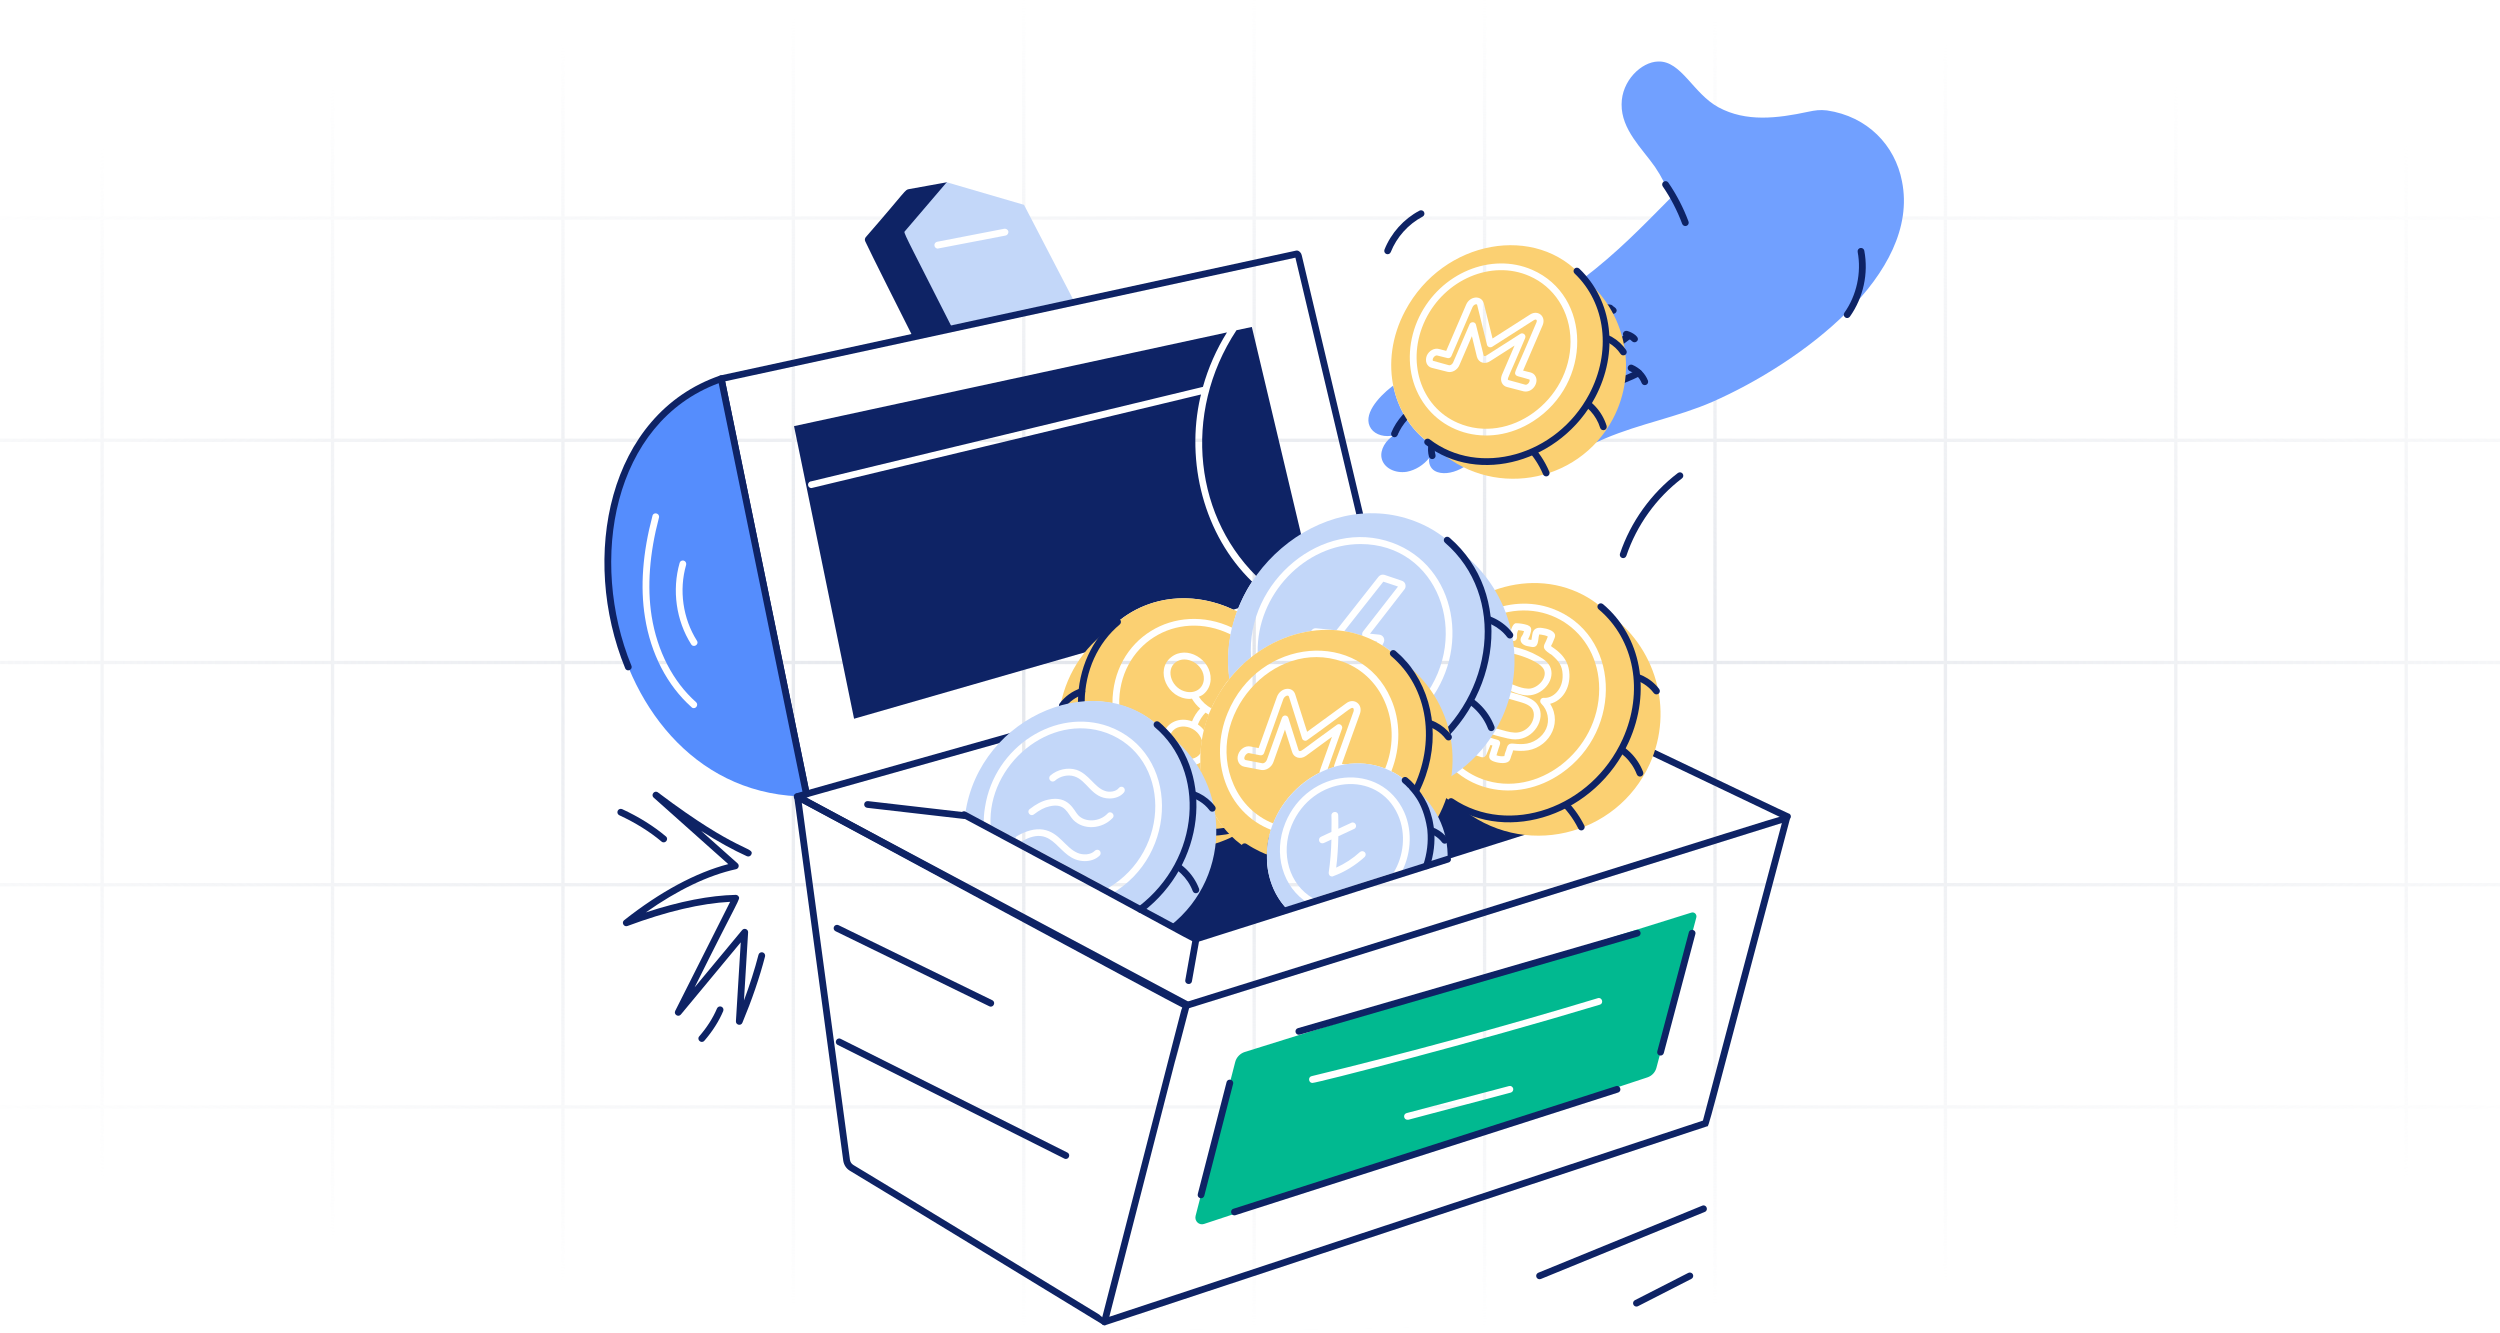 <svg width="600" height="320" viewBox="0 0 600 320" fill="none" xmlns="http://www.w3.org/2000/svg">
<g clip-path="url(#clip0_5693_38496)">
<path d="M-86.088 -1H-141.387V52.333M-86.088 -1V52.333M-86.088 -1H-30.79M-86.088 52.333H-141.387M-86.088 52.333V105.667M-86.088 52.333H-30.79M-141.387 52.333V105.667M-86.088 105.667H-141.387M-86.088 105.667V159M-86.088 105.667H-30.79M-141.387 105.667V159M-86.088 159H-141.387M-86.088 159V212.333M-86.088 159H-30.79M-141.387 159V212.333M-86.088 212.333H-141.387M-86.088 212.333V265.667M-86.088 212.333H-30.79M-141.387 212.333V265.667M-86.088 265.667H-141.387M-86.088 265.667V319M-86.088 265.667H-30.79M-141.387 265.667V319H-86.088M-86.088 319H-30.79M-30.79 -1V52.333M-30.79 -1H24.509M-30.79 52.333V105.667M-30.79 52.333H24.509M-30.79 105.667V159M-30.79 105.667H24.509M-30.79 159V212.333M-30.79 159H24.509M-30.79 212.333V265.667M-30.79 212.333H24.509M-30.79 265.667V319M-30.79 265.667H24.509M-30.79 319H24.509M24.509 -1V52.333M24.509 -1H79.807M24.509 52.333V105.667M24.509 52.333H79.807M24.509 105.667V159M24.509 105.667H79.807M24.509 159V212.333M24.509 159H79.807M24.509 212.333V265.667M24.509 212.333H79.807M24.509 265.667V319M24.509 265.667H79.807M24.509 319H79.807M79.807 -1V52.333M79.807 -1H135.105M79.807 52.333V105.667M79.807 52.333H135.105M79.807 105.667V159M79.807 105.667H135.105M79.807 159V212.333M79.807 159H135.105M79.807 212.333V265.667M79.807 212.333H135.105M79.807 265.667V319M79.807 265.667H135.105M79.807 319H135.105M135.105 -1V52.333M135.105 -1H190.404M135.105 52.333V105.667M135.105 52.333H190.404M135.105 105.667V159M135.105 105.667H190.404M135.105 159V212.333M135.105 159H190.404M135.105 212.333V265.667M135.105 212.333H190.404M135.105 265.667V319M135.105 265.667H190.404M135.105 319H190.404M190.404 -1V52.333M190.404 -1H245.702M190.404 52.333V105.667M190.404 52.333H245.702M190.404 105.667V159M190.404 105.667H245.702M190.404 159V212.333M190.404 159H245.702M190.404 212.333V265.667M190.404 212.333H245.702M190.404 265.667V319M190.404 265.667H245.702M190.404 319H245.702M245.702 -1V52.333M245.702 -1H301.001M245.702 52.333V105.667M245.702 52.333H301.001M245.702 105.667V159M245.702 105.667H301.001M245.702 159V212.333M245.702 159H301.001M245.702 212.333V265.667M245.702 212.333H301.001M245.702 265.667V319M245.702 265.667H301.001M245.702 319H301.001M301.001 -1V52.333M301.001 -1H356.299M301.001 52.333V105.667M301.001 52.333H356.299M301.001 105.667V159M301.001 105.667H356.299M301.001 159V212.333M301.001 159H356.299M301.001 212.333V265.667M301.001 212.333H356.299M301.001 265.667V319M301.001 265.667H356.299M301.001 319H356.299M356.299 -1V52.333M356.299 -1H411.597M356.299 52.333V105.667M356.299 52.333H411.597M356.299 105.667V159M356.299 105.667H411.597M356.299 159V212.333M356.299 159H411.597M356.299 212.333V265.667M356.299 212.333H411.597M356.299 265.667V319M356.299 265.667H411.597M356.299 319H411.597M411.597 -1V52.333M411.597 -1H466.896M411.597 52.333V105.667M411.597 52.333H466.896M411.597 105.667V159M411.597 105.667H466.896M411.597 159V212.333M411.597 159H466.896M411.597 212.333V265.667M411.597 212.333H466.896M411.597 265.667V319M411.597 265.667H466.896M411.597 319H466.896M466.896 -1V52.333M466.896 -1H522.194M466.896 52.333V105.667M466.896 52.333H522.194M466.896 105.667V159M466.896 105.667H522.194M466.896 159V212.333M466.896 159H522.194M466.896 212.333V265.667M466.896 212.333H522.194M466.896 265.667V319M466.896 265.667H522.194M466.896 319H522.194M522.194 -1V52.333M522.194 -1H577.493M522.194 52.333V105.667M522.194 52.333H577.493M522.194 105.667V159M522.194 105.667H577.493M522.194 159V212.333M522.194 159H577.493M522.194 212.333V265.667M522.194 212.333H577.493M522.194 265.667V319M522.194 265.667H577.493M522.194 319H577.493M577.493 -1V52.333M577.493 -1H632.791M577.493 52.333V105.667M577.493 52.333H632.791M577.493 105.667V159M577.493 105.667H632.791M577.493 159V212.333M577.493 159H632.791M577.493 212.333V265.667M577.493 212.333H632.791M577.493 265.667V319M577.493 265.667H632.791M577.493 319H632.791M632.791 -1V52.333M632.791 -1H688.089M632.791 52.333V105.667M632.791 52.333H688.089M632.791 105.667V159M632.791 105.667H688.089M632.791 159V212.333M632.791 159H688.089M632.791 212.333V265.667M632.791 212.333H688.089M632.791 265.667V319M632.791 265.667H688.089M632.791 319H688.089M688.089 -1V52.333M688.089 -1H743.388V52.333M688.089 52.333V105.667M688.089 52.333H743.388M688.089 105.667V159M688.089 105.667H743.388M688.089 159V212.333M688.089 159H743.388M688.089 212.333V265.667M688.089 212.333H743.388M688.089 265.667V319M688.089 265.667H743.388M688.089 319H743.388V265.667M743.388 52.333V105.667M743.388 105.667V159M743.388 159V212.333M743.388 212.333V265.667" stroke="url(#paint0_radial_5693_38496)" stroke-width="0.8"/>
<path d="M245.044 75.275C244.717 75.347 217.386 81.294 219.124 80.916C216.483 75.667 209.115 61.06 207.68 57.963C207.485 57.605 207.55 57.181 207.81 56.887C217.691 45.554 217.112 45.547 218.211 45.378C218.535 45.32 227.834 43.641 227.242 43.748L228.286 48.639L222.058 60.93L245.044 75.275Z" fill="#0E2365"/>
<path d="M241.359 56.529L225.221 59.626C224.925 59.773 224.363 59.505 224.275 58.974C224.177 58.55 224.471 58.126 224.895 58.028L241.033 54.898C241.49 54.833 241.913 55.127 242.011 55.55C242.076 56.007 241.783 56.431 241.359 56.529ZM245.761 49.16L227.242 43.748H227.209L217.07 55.616C216.869 56.017 219.343 60.507 228.611 78.862C228.942 78.79 259.785 72.093 257.889 72.504L245.761 49.16Z" fill="#C3D7F9"/>
<path d="M192.737 190.724L172.294 91.055C172.205 90.62 172.482 90.194 172.917 90.101L311.09 60.139C311.771 60 312.369 60.836 312.424 61.288L327.113 123.179C327.359 124.222 325.783 124.595 325.537 123.552L310.895 61.839L174.042 91.514L194.325 190.398C194.537 191.445 192.956 191.787 192.737 190.724Z" fill="#0E2365"/>
<path d="M300.505 139.602C298.818 142.106 298.038 143.997 297.18 145.96L296.006 146.319C283.051 140.286 269.096 144.626 262.783 155.871C183.746 178.606 210.779 170.83 204.977 172.499L190.566 102.271L294.473 79.775C291.93 83.85 289.974 88.285 288.703 92.849C268.163 97.802 339.469 80.607 194.74 115.508C194.283 115.508 193.925 115.9 193.925 116.323C193.925 116.78 194.283 117.138 194.74 117.138C336.785 83.014 269.349 99.215 288.246 94.675C288.181 94.87 288.116 95.099 288.083 95.294C284.543 110.818 288.881 128.352 300.505 139.602Z" fill="#0E2365"/>
<path d="M302.985 139.647C305.501 136.001 309.171 133.177 312.866 130.778L300.439 78.471L296.754 79.253C283.557 99.278 286.634 124.908 302.985 139.647Z" fill="#0E2365"/>
<path d="M288.928 163.011C288.782 165.207 286.954 166.42 284.821 166.043C281.245 165.421 279.627 160.898 282.082 159.001C284.63 156.983 289.091 159.442 288.928 163.011Z" fill="#FBD072"/>
<path d="M288.471 177.715C288.22 179.012 288.169 180.061 288.112 180.78C287.269 182.129 285.303 182.53 283.808 181.888H283.776C283.302 180.587 281.709 178.184 280.711 176.998C281.373 173.189 287.146 173.576 288.471 177.715Z" fill="#FBD072"/>
<path d="M284.625 183.747C285.263 183.929 286.908 183.817 288.113 182.997C288.179 185.899 288.7 188.703 289.646 191.344C288.505 191.344 287.364 191.181 286.255 190.92C286.147 190.595 286.042 187.394 284.625 183.747Z" fill="#FBD072"/>
<path d="M294.376 199.397C292.105 199.851 289.024 199.981 285.703 199.462C286.192 197.147 286.388 194.865 286.355 192.615C287.659 192.876 288.963 193.006 290.3 193.006C291.311 195.354 292.68 197.506 294.376 199.397Z" fill="#FBD072"/>
<path d="M290.133 171.521C289.644 172.76 289.253 173.999 288.959 175.27C288.568 174.716 288.047 174.26 287.492 173.868C287.916 172.792 288.536 171.847 289.318 171.032C289.579 171.195 289.84 171.358 290.133 171.521Z" fill="#FBD072"/>
<path d="M295.089 162.913C293.687 164.315 290.752 169.539 290.752 170.021C289.514 169.336 288.47 168.358 287.72 167.217C288.079 167.054 288.438 166.923 288.764 166.662C289.839 165.815 290.492 164.543 290.557 163.109C290.77 158.266 284.823 154.726 281.069 157.729C277.099 160.857 280.196 167.738 285.568 167.738C285.731 167.738 285.894 167.673 286.057 167.673C286.579 168.554 287.231 169.369 288.046 170.053C287.199 170.934 286.547 171.977 286.09 173.118C283.061 172.017 280.306 173.407 279.472 175.596C279.439 175.563 279.439 175.563 279.406 175.53C279.374 175.465 279.309 175.433 279.276 175.433C276.37 172.347 272.488 170.183 268.615 169.173C268.299 154.819 282.257 145.813 295.382 152.284C294.665 155.903 294.567 159.49 295.089 162.913Z" fill="#FBD072"/>
<path d="M296.918 146.742C296.436 148.008 295.925 149.798 295.744 150.655C281.991 144.183 266.988 153.218 266.988 168.782C264.543 168.26 262.032 168.163 259.555 168.391C259.689 149.618 278.105 137.982 296.005 146.318C296.299 146.449 296.625 146.579 296.918 146.742Z" fill="#FBD072"/>
<path d="M173.085 90.893C129.038 106.086 140.808 188.8 191.539 191.115C191.865 191.017 192.549 190.822 193.528 190.561L173.085 90.893ZM166.499 169.956C166.304 169.956 166.108 169.891 165.978 169.728C160.142 164.544 156.164 156.882 154.795 148.144C153.621 140.841 154.24 132.658 156.588 123.822C156.812 122.776 158.396 123.159 158.153 124.213C155.871 132.853 155.284 140.808 156.392 147.883C157.729 156.262 161.511 163.598 167.053 168.521C167.616 169.028 167.221 169.956 166.499 169.956ZM165.88 154.632C162.261 148.927 161.25 141.623 163.109 135.103C163.206 134.679 163.663 134.418 164.119 134.549C164.543 134.679 164.771 135.135 164.674 135.559C162.913 141.623 163.891 148.437 167.249 153.752C167.866 154.677 166.456 155.555 165.88 154.632Z" fill="#558DFD"/>
<path d="M192.737 190.724L172.482 91.969C146.999 101.428 141.217 134.553 151.538 159.77C151.943 160.762 150.444 161.377 150.038 160.383C139.179 133.85 145.778 99.43 172.824 90.126C173.284 89.968 173.782 90.246 173.883 90.729L194.326 190.398C194.537 191.445 192.957 191.787 192.737 190.724Z" fill="#0E2365"/>
<path d="M284.667 241.942L190.932 191.895C190.348 191.583 190.366 190.74 190.959 190.452C191.135 190.366 193.131 189.829 193.321 189.778C199.861 187.923 220.077 182.217 243.258 175.697C244.308 175.417 244.718 176.969 243.698 177.257C207.599 187.41 198.441 190.022 193.473 191.416L285.429 240.512C286.372 241.017 285.611 242.445 284.667 241.942Z" fill="#0E2365"/>
<path d="M428.758 196.888C428.911 196.84 429.055 196.795 429.207 196.746C430.056 196.476 429.968 195.375 429.226 195.208C428.571 194.955 416.158 189.046 396.023 179.398C395.623 179.202 395.137 179.372 394.943 179.779C394.75 180.183 394.921 180.667 395.324 180.86C430.699 197.807 428.155 196.466 428.758 196.888Z" fill="#0E2365"/>
<path d="M231.645 195.419C231.612 195.517 231.612 195.615 231.612 195.647L231.352 195.517C231.449 195.484 231.58 195.452 231.645 195.419Z" fill="#0E2365"/>
<path d="M309.077 218.372L286.939 225.382C286.611 225.206 272.846 217.815 273.702 218.274C277.224 215.568 280.321 212.08 282.571 207.939V207.906C283.612 205.918 284.013 204.987 284.494 203.603C292.924 201.417 294.016 201.745 295.873 200.505H304.676C303.1 206.388 304.353 213.6 309.077 218.372Z" fill="#0E2365"/>
<path d="M367.632 191.213V199.82C367.056 200.003 341.274 208.153 342.365 207.808C343.31 204.939 343.636 202.037 343.375 199.266L343.343 199.233C343.343 198.839 343.192 197.918 343.049 197.114C342.554 195.231 342.495 195.182 342.495 195.125C342.137 194.053 341.114 191.77 340.637 191.213H367.632Z" fill="#0E2365"/>
<path d="M285.048 240.664C280.356 238.349 192.682 190.946 191.798 190.468C191.221 190.154 190.519 190.629 190.609 191.288L202.384 278.594C202.555 279.62 203.118 280.468 203.974 280.983C211.606 285.537 261.113 315.74 264.545 317.838C264.789 318.064 265.1 318.106 265.369 318.021V316.618C264.774 316.327 264.268 315.942 263.826 315.5C254.659 309.906 212.052 283.918 204.806 279.594C204.366 279.329 204.074 278.879 203.985 278.354L192.427 192.65C204.156 198.991 279.884 239.923 284.333 242.116C284.733 242.316 285.219 242.151 285.417 241.748C285.615 241.347 285.45 240.862 285.048 240.664Z" fill="#0E2365"/>
<path d="M264.296 317.057C285.325 235.318 283.416 242.688 283.595 242.213C283.722 241.877 283.831 241.589 283.883 241.218C283.927 240.908 284.146 240.651 284.443 240.558C438.212 192.654 428.759 195.162 429.356 195.716C429.574 195.921 429.668 196.227 429.592 196.517C408.758 274.836 410.282 270.122 409.628 270.345L265.336 318.028C264.734 318.232 264.135 317.679 264.296 317.057ZM285.385 241.963C274.216 284.883 297.206 195.606 266.234 316.025L408.699 268.945C410.145 263.341 423.899 211.614 427.647 197.525C413.981 201.827 308.812 234.65 285.385 241.963Z" fill="#0E2365"/>
<path d="M405.94 219.024C386.639 225.055 354.002 235.227 298.74 252.475C297.631 252.833 296.751 253.746 296.457 254.855L286.937 291.827C286.644 293.066 287.785 294.142 288.959 293.751L395.376 258.572C396.452 258.213 397.235 257.365 397.528 256.322C399.289 249.606 402.223 238.553 407.113 220.197C407.309 219.48 406.657 218.795 405.94 219.024ZM362.577 262.223L337.994 268.744H337.799C336.866 268.744 336.659 267.427 337.57 267.146L362.153 260.658C362.61 260.528 363.034 260.789 363.164 261.245C363.262 261.669 363.001 262.125 362.577 262.223ZM383.932 241.129C353.83 250.238 316.06 259.908 314.976 259.908C314.047 259.908 313.864 258.49 314.781 258.278C337.766 252.703 360.849 246.411 383.476 239.564C384.505 239.247 384.982 240.829 383.932 241.129Z" fill="#01B990"/>
<path d="M288.045 287.562C287.613 287.451 287.352 287.008 287.463 286.575L294.375 259.721C294.647 258.673 296.209 259.093 295.945 260.126L289.032 286.98C288.928 287.381 288.522 287.673 288.045 287.562Z" fill="#0E2365"/>
<path d="M296.026 290.1L387.841 260.668C388.876 260.353 389.348 261.886 388.335 262.213L296.519 291.644C295.473 291.966 295.024 290.419 296.026 290.1Z" fill="#0E2365"/>
<path d="M398.322 253.314C397.89 253.201 397.632 252.757 397.746 252.324C399.144 247.03 401.462 238.29 405.321 223.763C405.599 222.718 407.159 223.147 406.887 224.177C403.029 238.705 400.711 247.445 399.312 252.739C399.195 253.178 398.742 253.429 398.322 253.314Z" fill="#0E2365"/>
<path d="M310.943 247.762C310.818 247.332 311.066 246.883 311.495 246.758C353.376 234.612 378.092 227.44 392.713 223.192C393.145 223.059 393.593 223.313 393.718 223.744C393.843 224.174 393.594 224.623 393.166 224.748C378.545 228.997 353.828 236.168 311.947 248.315C311.524 248.438 311.068 248.196 310.943 247.762Z" fill="#0E2365"/>
<path d="M395.929 183.356C388.028 200.776 365.457 206.435 350.121 193.495C363.957 201.131 382.819 193.929 390.158 177.748C395.212 166.565 393.125 154.567 385.822 147.133C397.298 155.023 401.863 170.249 395.929 183.356Z" fill="#FBD072"/>
<path d="M379.516 199.299C379.22 199.299 378.933 199.134 378.791 198.851C377.543 196.357 375.875 194.16 373.834 192.32C373.502 192.021 373.475 191.508 373.776 191.176C374.078 190.845 374.589 190.817 374.919 191.117C377.111 193.092 378.9 195.451 380.24 198.126C380.44 198.527 380.278 199.012 379.878 199.213C379.762 199.272 379.637 199.299 379.516 199.299Z" fill="#0E2365"/>
<path d="M392.839 185.858C391.609 182.614 388.937 180.085 385.692 179.093C384.669 178.778 385.139 177.227 386.167 177.542C389.886 178.681 392.948 181.575 394.354 185.284C394.513 185.703 394.302 186.171 393.885 186.329C393.449 186.489 392.994 186.266 392.839 185.858Z" fill="#0E2365"/>
<path d="M396.909 166.337C393.992 162.466 389.203 162.63 389.527 162.708C388.459 162.708 388.454 161.099 389.517 161.088C392.851 161.091 396.188 162.686 398.203 165.363C398.472 165.72 398.401 166.228 398.044 166.497C397.687 166.765 397.18 166.697 396.909 166.337Z" fill="#0E2365"/>
<path d="M352.179 171.619C351.788 171.489 351.397 171.424 350.875 171.424C353.99 166.961 356.274 161.361 356.939 155.48C356.972 155.513 356.972 155.513 357.004 155.513L357.82 155.806C355.715 161.15 354.705 166.087 352.179 171.619Z" fill="#FBD072"/>
<path d="M370.631 160.925C371.316 163.055 368.625 165.52 366.556 165.261C364.665 165.185 362.861 164.021 361.503 163.827C361.209 163.761 360.85 163.664 360.72 163.598C360.657 163.472 362.806 156.915 362.872 156.784C362.872 156.817 362.904 156.817 362.937 156.817C365.087 157.269 369.992 158.935 370.631 160.925Z" fill="#FBD072"/>
<path d="M364.63 168.424C361.887 167.615 360.776 167.306 359.707 167.087C359.707 167.152 359.674 167.185 359.674 167.217C358.151 171.688 357.674 173.794 357.457 174.227C357.751 174.39 358.468 174.716 360.098 175.107C360.647 175.261 362.312 175.784 363.522 175.825C366.273 175.939 368.306 173.496 368.086 171.293C367.949 169.515 366.476 168.951 364.63 168.424ZM364.63 168.424C361.887 167.615 360.776 167.306 359.707 167.087C359.707 167.152 359.674 167.185 359.674 167.217C358.151 171.688 357.674 173.794 357.457 174.227C357.751 174.39 358.468 174.716 360.098 175.107C360.647 175.261 362.312 175.784 363.522 175.825C366.273 175.939 368.306 173.496 368.086 171.293C367.949 169.515 366.476 168.951 364.63 168.424ZM372.455 157.208C372.357 157.11 372.194 157.012 371.999 156.915C370.049 155.615 370.372 155.18 371.086 153.752L371.477 152.774C371.053 152.513 370.433 152.415 369.912 152.317C369.488 152.252 369.39 152.285 369.358 152.317C369.358 152.317 369.358 152.317 369.358 152.35V152.513C369.087 153.409 369.386 155.623 367.532 155.252L366.652 155.089C365.244 154.854 364.445 153.757 365.25 152.644C365.51 152.317 365.641 151.926 365.771 151.47C365.282 151.339 364.826 151.274 364.369 151.242C363.747 152.485 364.402 153.035 363.782 153.654C363.183 154.082 363.182 153.718 358.077 152.35L357.49 153.948C357.49 153.948 357.523 153.948 357.555 153.98L359.153 154.567C359.575 154.708 359.786 155.178 359.642 155.61C357.332 161.424 356.02 167.343 353.317 173.086C353.118 173.484 352.567 173.694 352.143 173.412C351.784 173.184 351.524 173.086 351.1 173.053C350.937 173.64 350.774 174.227 350.676 174.781C351.466 175.177 353.841 176.175 354.197 176.085C354.762 176.015 355.235 176.53 355.11 177.096L354.523 179.607C354.816 179.737 355.142 179.867 355.436 179.965L356.153 178.237C356.186 178.172 356.284 177.976 356.284 177.911C356.067 177.263 356.686 176.719 357.327 176.933C359.588 177.686 359.613 177.461 359.935 177.944C360.227 178.527 359.849 178.795 359.153 181.269C359.74 181.498 360.392 181.563 361.044 181.465C361.076 181.074 361.239 180.585 361.435 180.128C361.596 179.804 361.611 179.169 362.022 178.759C362.647 178.133 363.434 178.684 365.608 178.563C367.956 178.465 370.205 176.933 371.086 174.879C371.966 172.89 371.477 170.413 369.912 168.88C369.404 168.372 369.669 167.478 370.499 167.478C372.622 167.696 375.191 165.497 375.031 161.903C374.948 159.752 374.109 158.655 372.455 157.208ZM363.717 177.455C363.393 177.409 363.025 177.601 360.098 176.803C353.946 175.306 355.953 174.085 356.186 172.923C356.37 172.309 357.066 169.752 358.109 166.761C358.272 166.272 358.598 165.228 359.837 165.457C361.525 165.802 362.774 166.187 365.087 166.859C366.717 167.348 368.379 167.935 369.194 169.434C371.012 172.463 368.194 177.455 363.717 177.455ZM366.717 166.891H366.489C364.944 166.844 363.485 166.183 362.902 165.978C361.036 165.261 361.662 165.57 361.174 165.424C360.685 165.326 360.131 165.196 359.707 164.837C358.762 164.153 359.12 163.109 359.283 162.588C359.83 160.846 360.681 158.129 361.272 156.426C361.5 155.676 361.957 154.958 363.261 155.219C365.282 155.643 367.434 156.426 369.292 157.501C370.531 158.186 371.738 159.034 372.194 160.436C373.143 163.541 370.031 166.891 366.717 166.891ZM364.63 168.424C361.887 167.615 360.776 167.306 359.707 167.087C359.707 167.152 359.674 167.185 359.674 167.217C358.151 171.688 357.674 173.794 357.457 174.227C357.751 174.39 358.468 174.716 360.098 175.107C360.647 175.261 362.312 175.784 363.522 175.825C366.918 175.966 368.96 172.317 367.793 170.217C367.238 169.271 365.999 168.815 364.63 168.424Z" fill="#FBD072"/>
<path d="M345.66 177.52C346.964 176.313 348.138 175.009 349.279 173.64C349.181 173.999 349.116 174.357 349.051 174.716C349.018 174.846 348.953 175.27 349.214 175.629C349.593 176.293 352.493 177.321 353.224 177.552C353.257 177.552 353.289 177.585 353.322 177.585C352.725 180.496 351.993 180.597 355.539 181.726C355.637 181.726 355.865 181.791 356.126 181.726C356.354 181.628 356.647 181.334 356.745 181.106L357.691 178.856C357.691 178.824 357.691 178.791 357.723 178.791C357.854 178.824 358.017 178.856 358.18 178.922L357.463 181.171C357.301 181.817 357.511 182.262 358.082 182.573C359.131 183.097 361.287 183.453 362.092 182.736C362.557 182.323 362.516 181.798 362.94 180.78C363.005 180.65 363.07 180.454 363.103 180.226C363.136 180.193 363.136 180.161 363.136 180.095C363.461 180.117 364.412 180.258 365.711 180.193C371.349 179.945 375.194 173.899 372.036 168.912C375.106 168.104 376.781 165.083 376.666 161.87C376.533 157.342 372.775 155.599 372.232 155.056C372.297 154.926 372.575 154.417 372.591 154.371C373.082 153.177 373.299 152.841 373.21 152.35C372.921 151.29 371.263 150.861 370.178 150.72C368.898 150.487 367.949 150.924 367.765 152.22L367.537 153.589L366.95 153.491C366.852 153.458 366.787 153.458 366.722 153.426C367.113 152.806 367.276 152.154 367.439 151.535C367.606 150.701 367.314 150.304 366.559 150.002C365.711 149.742 364.798 149.579 363.918 149.579C363.109 149.477 362.592 151.166 362.483 151.926C357.591 150.509 357.883 150.443 357.137 150.818C357.137 150.035 357.071 149.285 357.006 148.535C370.243 142.306 383.806 151.152 383.806 165.359C383.806 180.248 368.924 191.791 355.767 187.007C351.235 185.344 347.682 182.019 345.66 177.52Z" fill="#FBD072"/>
<path d="M390.163 177.748C380.501 199.05 352.831 203.034 341.551 185.508C342.17 183.65 342.594 181.791 342.79 179.933H342.822C343.344 179.541 343.866 179.118 344.387 178.661C349.844 189.97 363.79 193.165 374.708 185.606C389.778 175.173 388.821 152.062 372.524 146.058C367.34 144.167 361.732 144.623 356.777 146.873C356.521 145.167 355.914 142.898 355.864 142.797C362.645 139.57 370.34 138.918 377.317 141.591C391.398 146.975 396.672 163.343 390.163 177.748Z" fill="#FBD072"/>
<path d="M347.802 193.035C347.431 192.785 347.333 192.282 347.585 191.91C347.836 191.539 348.343 191.443 348.71 191.693C362.154 200.777 381.932 193.94 389.423 177.414C394.594 166.005 392.282 153.471 383.669 146.225C383.327 145.937 383.283 145.426 383.571 145.083C383.861 144.741 384.37 144.697 384.713 144.985C393.887 152.705 396.372 166.005 390.898 178.082C383.058 195.384 362.193 202.75 347.802 193.035Z" fill="#0E2365"/>
<path d="M259.631 170.591C259.082 162.389 262.068 155.244 266.594 150.817C259.909 155.304 255.454 162.555 254.289 170.591H259.631Z" fill="#FBD072"/>
<path d="M296.554 198.917C293.423 199.745 290.194 199.959 287 199.603V203.496C289.707 203.123 292.407 202.375 295.023 201.189C295.831 200.826 296.566 200.371 297.322 199.943C297.031 199.626 296.773 199.284 296.554 198.917Z" fill="#FBD072"/>
<path d="M254.475 169.99C254.115 169.724 254.037 169.218 254.301 168.857C255.546 167.162 257.355 165.856 259.394 165.177C259.818 165.033 260.277 165.267 260.42 165.689C260.56 166.115 260.331 166.574 259.907 166.715C258.182 167.287 256.656 168.39 255.608 169.816C255.339 170.181 254.83 170.251 254.475 169.99Z" fill="#0E2365"/>
<path d="M285.573 200.263C285.132 200.192 284.831 199.776 284.901 199.334C284.972 198.891 285.397 198.599 285.829 198.662C290.245 199.372 294.697 198.934 298.713 197.401C299.126 197.24 299.597 197.45 299.759 197.868C299.918 198.285 299.71 198.754 299.292 198.914C294.87 200.604 290.101 200.99 285.573 200.263Z" fill="#0E2365"/>
<path d="M258.707 168.383C258.777 160.543 262.055 153.343 267.703 148.631C268.043 148.345 268.556 148.389 268.844 148.734C269.13 149.077 269.084 149.588 268.741 149.874C263.458 154.282 260.392 161.033 260.327 168.398C260.316 169.476 258.699 169.461 258.707 168.383Z" fill="#0E2365"/>
<path d="M360.528 172.173C356.355 181.334 348.497 187.725 339.531 190.268C340.925 187.791 342.305 183.87 342.792 179.932C358.809 167.808 362.053 144.771 349.378 131.582C362.158 140.45 367.212 157.469 360.528 172.173Z" fill="#C3D7F9"/>
<path d="M341.324 189.581C339.914 186.763 338.028 184.276 335.717 182.189C335.385 181.89 335.358 181.377 335.658 181.045C335.957 180.714 336.472 180.687 336.802 180.986C339.264 183.208 341.273 185.856 342.773 188.856C342.973 189.256 342.811 189.742 342.411 189.943C342.012 190.143 341.525 189.98 341.324 189.581Z" fill="#0E2365"/>
<path d="M357.152 174.949C355.758 171.265 352.722 168.392 349.034 167.262C348.607 167.131 348.366 166.677 348.496 166.25C348.627 165.823 349.081 165.582 349.509 165.712C353.673 166.989 357.097 170.227 358.668 174.376C358.826 174.793 358.616 175.262 358.196 175.42C357.774 175.578 357.311 175.366 357.152 174.949Z" fill="#0E2365"/>
<path d="M361.731 152.927C359.783 150.341 356.574 148.807 353.339 148.794C352.149 148.578 352.305 147.174 353.446 147.174C357.139 147.174 360.799 148.996 363.025 151.952C363.294 152.31 363.223 152.817 362.865 153.086C362.508 153.354 362.001 153.286 361.731 152.927Z" fill="#0E2365"/>
<path d="M329.848 153.817L330.434 153.882L330.337 154.078C330.174 153.98 330.011 153.882 329.848 153.817Z" fill="#C3D7F9"/>
<path d="M327.174 151.502C326.913 151.796 326.848 152.22 326.978 152.611C325.576 152.089 324.109 151.73 322.609 151.502L331.999 139.602L335.52 140.776L327.174 151.502Z" fill="#C3D7F9"/>
<path d="M341.617 167.543C339.822 162.159 336.321 157.735 331.738 154.893C331.851 154.569 332.509 153.893 332.064 153.002C331.836 152.611 331.477 152.35 331.021 152.317L328.804 152.089L337.052 141.46C337.569 140.887 337.416 139.676 336.433 139.374L332.292 137.972C331.771 137.809 331.216 137.972 330.858 138.396L320.751 151.241C320.555 151.209 320.327 151.209 320.098 151.209L315.893 150.785C315.404 150.72 314.915 150.981 314.686 151.437C310.154 152.089 305.753 153.85 301.841 156.588C301.569 142.734 313.152 130.571 326.521 130.571C345.032 130.571 353.212 152.356 341.617 167.543Z" fill="#C3D7F9"/>
<path d="M342.792 179.932C343.281 176.281 343.052 172.727 342.172 169.401C353.216 156.35 349.68 135.887 334.119 130.245C317.428 124.175 299.029 139.539 300.244 157.762C298.353 159.262 296.593 161.022 295.027 162.978C291.621 138.354 317.049 116.466 339.564 125.093C361.643 133.505 363.143 164.76 342.792 179.932Z" fill="#C3D7F9"/>
<path d="M342.82 180.742C341.938 180.742 341.688 179.563 342.445 179.2C358.434 166.878 361.592 143.054 346.79 130.237C346.451 129.944 346.415 129.433 346.708 129.094C347 128.754 347.513 128.719 347.85 129.012C363.541 142.57 360.134 167.722 343.312 180.576C343.172 180.684 342.998 180.742 342.82 180.742Z" fill="#0E2365"/>
<path d="M343.342 198.973C343.081 197.742 343.406 198.368 342.559 195.321C342.527 195.289 342.494 195.224 342.494 195.126C341.926 193.422 340.873 191.288 339.723 189.909C344.977 179.4 344.121 166.729 336.137 158.447C349.368 167.607 352.588 185.849 343.342 198.973Z" fill="#FBD072"/>
<path d="M342.954 196.762C341.736 193.547 339.086 191.038 335.866 190.052C335.439 189.921 335.198 189.467 335.328 189.04C335.459 188.611 335.914 188.37 336.341 188.502C340.037 189.635 343.076 192.509 344.47 196.189C344.628 196.607 344.418 197.075 343.998 197.234C343.576 197.391 343.113 197.179 342.954 196.762Z" fill="#0E2365"/>
<path d="M347 177.391C344.118 173.563 339.355 173.714 339.679 173.792C338.611 173.792 338.606 172.183 339.67 172.172C343.226 172.172 346.39 173.89 348.294 176.417C348.563 176.774 348.492 177.282 348.134 177.551C347.777 177.819 347.271 177.751 347 177.391Z" fill="#0E2365"/>
<path d="M324.857 170.738C320.048 184.264 320.083 183.626 320.195 184.073C319.673 184.236 319.152 184.399 318.63 184.595L322.086 174.879C322.354 174.208 321.513 173.448 320.847 173.966C312.563 179.918 312.399 180.362 311.881 180.259C311.848 180.226 311.718 180.226 311.653 180.03L309.208 172.303C308.992 171.584 307.989 171.486 307.675 172.271L304.056 182.345C303.861 182.899 303.339 183.226 303.013 183.193L298.937 182.411C298.154 182.149 299.045 180.6 299.785 180.748L302.459 181.269C302.882 181.335 303.241 181.106 303.372 180.748L308.001 167.771C308.304 167.045 309.165 166.664 309.338 167.185L312.501 177.226C312.645 177.733 313.33 177.959 313.739 177.618C323.854 170.389 324.197 169.618 324.759 169.956C324.89 170.054 324.955 170.38 324.857 170.738Z" fill="#FBD072"/>
<path d="M332.419 184.465C332.386 184.432 332.353 184.399 332.321 184.399C329.256 183.226 325.996 182.965 322.8 183.454L322.051 183.323L326.387 171.293C327.182 168.979 324.904 167.39 323.094 168.782L313.704 175.629L310.868 166.696C310.262 164.609 307.309 164.953 306.466 167.25L302.065 179.541L300.076 179.15C298.902 178.922 297.631 179.737 297.174 181.041C296.662 182.45 297.438 183.801 298.609 184.008L302.684 184.79C303.858 184.986 305.162 184.171 305.618 182.899L308.39 175.107L310.118 180.519C310.517 181.852 312.106 182.366 313.443 181.4L319.671 176.835C316.613 185.47 316.704 184.885 316.704 185.443C311.349 188.101 307.295 192.936 305.586 197.636C301.315 195.941 297.989 192.68 296.098 188.377C288.877 172.155 305.48 152.857 322.246 158.805C332.492 162.518 336.515 174.535 332.419 184.465Z" fill="#FBD072"/>
<path d="M340.309 188.703C340.146 189.094 339.951 189.518 339.723 189.909C338.278 187.982 336.286 186.268 333.919 185.116C336.201 179.313 336.169 172.988 333.789 167.641C326.459 150.87 302.09 152.805 294.6 171.195C290.053 182.314 294.287 194.977 305.065 199.168C304.41 201.002 303.967 203.504 304.054 205.917C303.891 205.885 303.728 205.82 303.565 205.754C286.811 199.613 281.928 175.781 297.534 160.175C308.769 148.985 325.964 147.992 336.136 158.447C343.862 166.46 344.871 178.553 340.309 188.703Z" fill="#FBD072"/>
<path d="M339.373 190.609C338.973 190.41 338.799 189.948 338.998 189.547C344.556 178.432 342.987 165.158 333.854 157.436C333.513 157.148 333.468 156.635 333.758 156.295C334.047 155.955 334.56 155.915 334.899 156.199C335.849 157.002 336.683 157.823 337.375 158.64C337.511 158.701 338.453 159.896 338.531 159.996C344.626 168.122 345.787 179.633 340.471 190.223C340.273 190.62 339.775 190.813 339.373 190.609Z" fill="#0E2365"/>
<path d="M303.894 206.712C303.321 206.595 300.722 205.543 298.257 203.883C297.885 203.633 297.787 203.128 298.037 202.758C298.288 202.386 298.795 202.291 299.162 202.538C301.385 204.036 303.849 205.049 304.217 205.124C304.655 205.214 304.938 205.641 304.85 206.079C304.757 206.527 304.321 206.8 303.894 206.712Z" fill="#0E2365"/>
<path d="M280.909 222.154L273.703 218.274C277.224 215.568 280.322 212.079 282.571 207.939V207.906C288.992 195.646 286.743 183.102 279.409 175.531C295.468 186.59 296.159 210.15 280.909 222.154Z" fill="#C3D7F9"/>
<path d="M286.257 213.859C285.039 210.642 282.389 208.133 279.169 207.149C278.146 206.834 278.616 205.279 279.644 205.599C283.338 206.73 286.377 209.603 287.773 213.286C287.931 213.704 287.721 214.172 287.301 214.33C286.879 214.488 286.416 214.276 286.257 213.859Z" fill="#0E2365"/>
<path d="M290.302 194.488C287.436 190.679 282.655 190.81 282.979 190.887C281.941 190.887 281.83 189.267 283.082 189.267C286.365 189.267 289.618 190.887 291.596 193.514C291.865 193.871 291.794 194.379 291.436 194.648C291.079 194.916 290.572 194.848 290.302 194.488Z" fill="#0E2365"/>
<path d="M265.552 175.889C251.893 170.951 237 183.559 237.741 197.994L243.675 201.19C243.675 200.994 243.806 200.831 244.001 200.701C246.349 199.331 248.468 198.81 250.359 199.103C254.289 199.758 255.626 203.442 258.64 204.711C259.879 205.233 261.737 205.233 262.748 204.189C263.074 203.863 263.596 203.863 263.922 204.157C264.215 204.482 264.248 205.004 263.922 205.33C262.976 206.276 261.64 206.667 260.368 206.667C253.699 206.667 253.389 197.197 245.142 201.972L265.911 213.155C281.15 204.265 281.083 181.632 265.552 175.889ZM267.019 196.332C264.496 198.991 260.058 199.325 257.564 196.755C256.157 195.231 255.665 192.622 251.859 193.528C250.652 193.789 249.446 194.441 248.142 195.451C247.215 196.125 246.309 194.778 247.131 194.18C248.631 193.006 250.033 192.256 251.5 191.93C256.558 190.777 257.752 194.628 258.77 195.647C260.387 197.398 263.871 197.338 265.846 195.223C266.57 194.418 267.773 195.577 267.019 196.332ZM269.79 190.137C268.975 191.18 267.606 191.637 266.302 191.637C262.018 191.637 260.916 187.267 257.825 186.322C256.358 185.833 254.402 186.257 253.195 187.366C252.364 188.046 251.301 186.913 252.087 186.127C253.75 184.66 256.293 184.105 258.347 184.757C261.329 185.751 262.669 188.959 265.161 189.811C266.204 190.202 267.802 190.039 268.519 189.126C268.78 188.768 269.301 188.703 269.66 188.996C269.986 189.257 270.051 189.778 269.79 190.137ZM244.816 202.135C244.914 202.07 245.045 202.005 245.142 201.972L243.675 201.19C243.378 201.883 244.174 202.51 244.816 202.135Z" fill="#C3D7F9"/>
<path d="M282.569 207.906V207.939C280.32 212.079 277.222 215.568 273.701 218.274L266.724 214.525C282.995 205.244 283.065 180.619 266.105 174.357C253.47 169.791 238.672 179.105 236.403 193.724C236.142 195.224 236.044 196.691 236.142 198.093C235.818 197.918 231.286 195.472 231.61 195.647C231.61 195.615 231.61 195.517 231.643 195.419C235.005 171.326 264.436 159.671 279.277 175.433C279.309 175.433 279.374 175.466 279.407 175.531C286.657 183.015 289.049 195.534 282.569 207.906Z" fill="#C3D7F9"/>
<path d="M273.206 217.623C288.281 206.101 289.425 184.86 277.152 174.53C276.81 174.24 276.765 173.729 277.053 173.387C277.346 173.047 277.857 173.006 278.196 173.289C278.783 173.784 279.34 174.31 279.865 174.868L279.862 174.871C279.9 174.901 279.935 174.935 279.968 174.969C291.086 186.072 289.382 207.301 274.19 218.911C273.347 219.554 272.352 218.276 273.206 217.623Z" fill="#0E2365"/>
<path d="M342.366 207.808C343.311 204.939 343.637 202.037 343.376 199.266L343.344 199.234C343.344 198.839 343.193 197.918 343.05 197.114C342.555 195.231 342.496 195.182 342.496 195.126C342.138 194.054 341.115 191.77 340.638 191.213C340.638 191.181 340.605 191.181 340.605 191.148C340.143 190.397 338.83 188.724 338.453 188.442C338.518 188.475 338.584 188.54 338.649 188.605C344.42 192.648 347.68 199.332 347.419 206.211L342.366 207.808Z" fill="#C3D7F9"/>
<path d="M346.094 202.168C344.057 199.46 340.703 199.6 341.027 199.678C339.959 199.678 339.954 198.069 341.017 198.058C341.046 198.058 341.074 198.058 341.101 198.058C343.527 198.058 345.928 199.254 347.389 201.193C347.658 201.551 347.586 202.059 347.229 202.328C346.872 202.595 346.365 202.527 346.094 202.168Z" fill="#0E2365"/>
<path d="M343.376 199.266L343.343 199.234C343.343 198.839 343.193 197.918 343.05 197.114C342.554 195.231 342.495 195.182 342.495 195.125C342.138 194.054 341.115 191.77 340.637 191.213C340.637 191.181 340.604 191.181 340.604 191.148C338.827 188.26 336.033 185.857 332.323 184.399C318.721 179.23 303.538 191.687 304.056 205.917C304.121 210.71 305.882 215.144 309.077 218.372C309.402 218.269 314.358 216.704 314.032 216.807C307.838 213.057 305.458 204.874 308.49 197.473C313.893 184.321 331.48 182.611 337.018 194.93C339.174 199.8 338.552 205.57 336.105 209.797L342.365 207.808C343.31 204.939 343.636 202.037 343.376 199.266ZM335.518 195.582C330.659 184.62 314.948 186.115 309.99 198.093C307.218 204.874 309.436 212.34 315.141 215.601L334.442 209.471C336.87 205.549 337.543 200.127 335.518 195.582ZM327.498 205.689C325.313 207.678 322.738 209.275 319.966 210.286C319.901 210.351 319.803 210.351 319.705 210.351C319.128 210.351 318.838 209.883 318.89 209.406C319.282 206.798 319.477 204.124 319.542 201.483C318.02 202.16 317.736 202.396 317.358 202.396C316.494 202.396 316.251 201.192 317.032 200.831L319.542 199.657C319.542 198.353 319.608 197.049 319.542 195.745C319.468 194.709 321.09 194.486 321.173 195.647C321.238 196.723 321.173 197.832 321.205 198.908L324.303 197.473C325.292 197.016 325.957 198.492 324.987 198.94L321.205 200.701C321.14 203.211 321.01 205.754 320.684 208.232C322.77 207.287 324.727 206.015 326.389 204.483C326.748 204.189 327.237 204.222 327.563 204.548C327.856 204.874 327.824 205.396 327.498 205.689Z" fill="#C3D7F9"/>
<path d="M342.368 208.619C341.817 208.619 341.425 208.079 341.599 207.555C342.494 204.833 342.824 202.083 342.575 199.38C342.536 199.224 342.536 199.078 342.536 198.972C341.491 192.046 338.422 189.844 338.06 189.136C337.965 189.089 337.906 189.047 337.838 188.967C337.534 188.608 337.156 188.252 336.716 187.907C336.364 187.63 336.303 187.12 336.579 186.769C336.857 186.418 337.365 186.361 337.716 186.631C340.15 188.539 342.562 192.274 343.343 195.104C343.749 196.562 343.861 196.922 343.861 197.115C343.948 197.532 344.156 198.794 344.156 198.972C344.21 199.083 344.187 199.11 344.187 199.233C344.461 202.129 344.108 205.113 343.137 208.062C343.024 208.404 342.708 208.619 342.368 208.619Z" fill="#0E2365"/>
<path d="M230.963 196.221C230.57 196.004 230.428 195.512 230.643 195.12C230.862 194.727 231.358 194.587 231.744 194.8C307.479 235.519 281.358 221.475 287.009 224.513L347.182 205.45C348.217 205.135 348.682 206.675 347.669 206.994L287.17 226.16C286.438 226.395 288.344 226.854 230.963 196.221Z" fill="#0E2365"/>
<path d="M255.437 278.059L201.043 250.775C200.09 250.294 200.807 248.84 201.771 249.325L256.165 276.61C257.115 277.092 256.408 278.531 255.437 278.059Z" fill="#0E2365"/>
<path d="M237.434 241.508L200.528 223.494C200.127 223.297 199.96 222.813 200.157 222.41C200.354 222.01 200.84 221.847 201.24 222.038L238.146 240.052C239.103 240.52 238.406 241.974 237.434 241.508Z" fill="#0E2365"/>
<path d="M231.351 196.551C229.247 196.309 206.675 193.71 208.116 193.876C207.671 193.824 207.353 193.422 207.404 192.977C207.454 192.533 207.863 192.224 208.302 192.265L231.443 194.936C232.45 195.054 232.363 196.551 231.351 196.551Z" fill="#0E2365"/>
<path d="M284.473 235.213L286.235 225.314C286.425 224.253 288.018 224.547 287.83 225.599L286.067 235.498C285.878 236.566 284.284 236.266 284.473 235.213Z" fill="#0E2365"/>
<path d="M344.419 107.325C344.387 107.292 344.354 107.292 344.354 107.259C339.04 103.934 335.584 98.62 334.377 92.555C334.214 92.653 334.084 92.751 333.921 92.881C330.856 95.294 326.813 99.663 329.063 102.891C330.139 104.423 332.454 105.01 334.606 104.456C332.552 105.597 331.182 107.977 331.574 109.9C332.03 112.28 334.801 113.682 337.638 113.226C339.724 112.835 341.713 111.563 343.017 109.9C343.148 109.248 343.539 108.564 344.126 108.074C343.865 108.694 343.507 109.313 343.017 109.9C342.789 111.139 343.278 112.378 344.322 112.998C345.984 113.976 348.462 113.584 350.451 112.574C351.56 112.02 352.538 111.302 353.483 110.552C350.084 110.103 347.183 108.983 344.419 107.325ZM456.477 43.52C454.811 34.853 448.205 27.941 438.48 26.501C436.785 26.305 435.644 26.468 433.948 26.827C426.563 28.409 419.07 29.342 412.43 25.751C406.319 22.423 403.517 14.563 397.954 14.764C393.911 14.846 389.184 19.4 389.184 25.034C389.118 31.117 394.08 35.592 397.204 40.064C398.769 42.379 400.041 44.857 400.954 47.498C393.896 54.639 388.049 60.675 380.055 66.766C386.217 74.037 387.358 85.122 382.109 95.033C376.632 105.336 365.905 111.302 355.537 110.748C356.026 111.563 357.037 112.248 358.08 112.541C365.838 114.674 375.31 109.469 385.206 105.238C393.65 101.652 402.551 100.119 410.995 96.435C432.253 87.078 460.944 65.755 456.477 43.52Z" fill="#71A0FF"/>
<path d="M344.144 108.065C343.53 108.578 343.158 109.233 343.031 109.893C343.499 109.329 343.867 108.703 344.144 108.065Z" fill="#FCA8D7"/>
<path d="M334.625 104.451C335.122 104.322 335.597 104.129 336.064 103.888C335.554 104 335.079 104.193 334.625 104.451Z" fill="#FCA8D7"/>
<path d="M382.955 94.083C382.006 94.083 381.838 92.722 382.755 92.488C386.816 91.445 390.045 90.264 392.918 88.772C393.314 88.563 393.804 88.718 394.01 89.117C394.217 89.514 394.062 90.003 393.665 90.208C389.314 92.47 383.464 94.083 382.955 94.083Z" fill="#0E2365"/>
<path d="M384.941 83.535C387.169 82.288 388.895 81.162 390.376 79.988C391.214 79.317 392.223 80.59 391.382 81.257C389.833 82.486 388.037 83.658 385.732 84.949C384.791 85.473 384.012 84.054 384.941 83.535Z" fill="#0E2365"/>
<path d="M342.953 109.597C342.692 108.661 342.652 107.662 342.837 106.628C342.915 106.186 343.347 105.9 343.777 105.973C344.217 106.052 344.511 106.473 344.432 106.913C344.291 107.705 344.318 108.461 344.513 109.161C344.633 109.593 344.381 110.039 343.951 110.159C343.526 110.279 343.074 110.032 342.953 109.597Z" fill="#0E2365"/>
<path d="M384.016 76.143C383.717 75.809 383.745 75.296 384.077 74.999C384.687 74.453 385.264 73.909 385.84 73.333C386.156 73.017 386.669 73.017 386.985 73.333C387.302 73.65 387.302 74.162 386.985 74.478C386.387 75.077 385.791 75.64 385.16 76.205C384.825 76.505 384.314 76.474 384.016 76.143Z" fill="#0E2365"/>
<path d="M334.369 104.881C333.952 104.715 333.752 104.243 333.918 103.829C334.509 102.346 335.438 100.895 336.675 99.513C336.976 99.18 337.487 99.155 337.819 99.451C338.152 99.748 338.18 100.261 337.881 100.595C336.772 101.834 335.944 103.125 335.421 104.43C335.254 104.848 334.78 105.047 334.369 104.881Z" fill="#0E2365"/>
<path d="M393.991 91.92C393.496 90.656 392.483 89.639 391.142 89.052C390.732 88.873 390.545 88.395 390.724 87.985C390.904 87.577 391.382 87.392 391.79 87.568C393.529 88.327 394.847 89.662 395.501 91.329C395.664 91.745 395.458 92.215 395.042 92.379C394.635 92.539 394.159 92.344 393.991 91.92Z" fill="#0E2365"/>
<path d="M391.691 81.905C391.279 81.475 390.727 81.155 390.093 80.983C389.661 80.864 389.408 80.42 389.525 79.988C389.643 79.559 390.091 79.311 390.52 79.42C391.825 79.775 393.815 80.995 392.836 81.931C392.514 82.24 391.998 82.228 391.691 81.905Z" fill="#0E2365"/>
<path d="M386.659 75.131C386.266 74.81 385.728 74.599 385.145 74.539C384.701 74.495 384.376 74.096 384.422 73.651C384.468 73.204 384.88 72.881 385.31 72.928C386.643 73.063 388.638 73.989 387.799 75.017C387.516 75.365 387.004 75.414 386.659 75.131Z" fill="#0E2365"/>
<path d="M403.724 53.727C402.541 50.552 400.972 47.526 399.06 44.734C398.807 44.365 398.9 43.861 399.271 43.609C399.639 43.356 400.144 43.449 400.396 43.819C402.383 46.72 404.014 49.862 405.243 53.161C405.4 53.58 405.186 54.047 404.767 54.203C404.354 54.357 403.883 54.151 403.724 53.727Z" fill="#0E2365"/>
<path d="M442.846 76.183C442.48 75.923 442.395 75.418 442.653 75.053C445.588 70.909 446.777 65.454 445.839 60.461C445.757 60.021 446.045 59.597 446.485 59.515C446.91 59.434 447.347 59.719 447.431 60.16C448.466 65.658 447.206 71.427 443.975 75.99C443.719 76.351 443.217 76.443 442.846 76.183Z" fill="#0E2365"/>
<path d="M387.096 100.543C378.688 116.382 357.396 119.823 344.418 107.325C357.813 115.363 374.875 108.659 382.107 95.033C387.389 85.089 386.216 73.939 379.988 66.668C390.063 74.591 393.29 88.806 387.096 100.543Z" fill="#FBD072"/>
<path d="M370.343 113.847C369.34 111.485 367.935 109.37 366.165 107.558C365.851 107.238 365.858 106.724 366.177 106.413C366.5 106.098 367.013 106.109 367.323 106.425C369.236 108.382 370.753 110.665 371.834 113.214C372.009 113.626 371.816 114.102 371.405 114.276C371.002 114.449 370.519 114.265 370.343 113.847Z" fill="#0E2365"/>
<path d="M384.039 102.679C383.099 99.635 380.797 97.163 377.881 96.067C377.462 95.91 377.25 95.444 377.408 95.024C377.566 94.605 378.031 94.385 378.451 94.551C381.833 95.822 384.501 98.682 385.586 102.201C385.719 102.628 385.478 103.082 385.051 103.214C384.646 103.343 384.176 103.122 384.039 102.679Z" fill="#0E2365"/>
<path d="M388.932 84.935C387.498 82.758 384.992 81.323 382.394 81.188C381.302 81.134 381.423 79.443 382.476 79.571C385.581 79.73 388.573 81.443 390.286 84.043C390.531 84.416 390.428 84.919 390.055 85.166C389.684 85.409 389.182 85.311 388.932 84.935Z" fill="#0E2365"/>
<path d="M368.743 77.395C363.586 89.635 363.414 89.207 363.69 89.849C363.967 90.404 364.505 90.272 367.081 91.088C367.146 91.186 367.146 91.382 367.048 91.642C366.852 92.132 366.331 92.425 366.07 92.327L361.929 91.186C361.688 90.825 362.194 90.302 366.037 81.144C366.354 80.353 365.479 79.723 364.864 80.134L356.745 85.317C356.493 85.486 356.122 85.558 356.061 85.252L354.235 77.949C354.079 77.17 352.972 77.144 352.702 77.819L348.757 86.98C348.562 87.437 348.073 87.73 347.779 87.665L343.9 86.589C343.647 86.084 344.371 85.198 344.91 85.317L347.388 85.937C347.779 86.035 348.171 85.839 348.334 85.48L353.387 73.743C353.744 72.957 354.528 72.872 354.528 73.222L356.876 82.742C357.003 83.252 357.596 83.527 358.115 83.231L368.124 76.841C368.727 76.464 368.979 76.864 368.743 77.395Z" fill="#FBD072"/>
<path d="M380.054 66.766C380.054 66.733 380.021 66.7 379.989 66.668C368.829 53.528 346.357 57.47 337.246 74.591C330.655 86.957 334.166 100.884 344.353 107.259C344.353 107.292 344.386 107.292 344.419 107.324C357.662 115.272 374.773 108.829 382.108 95.033C387.357 85.121 386.216 74.036 380.054 66.766ZM367.958 101.097C357.116 108.053 343.795 103.977 339.561 92.686C337.637 87.469 338.028 81.405 340.604 76.058C345.723 65.527 357.851 60.473 367.697 64.744C382.054 70.986 382.158 91.988 367.958 101.097ZM367.045 66.244C357.961 62.252 346.752 67.074 342.071 76.775C337.396 86.508 340.83 97.586 349.863 101.488C362.302 106.902 376.924 96.049 376.924 81.991C376.924 74.596 372.844 68.749 367.045 66.244ZM370.24 78.047L365.545 88.936C366.891 89.385 367.962 89.204 368.545 90.371C369.355 91.902 367.77 94.344 365.676 93.924L361.666 92.881C360.603 92.615 359.874 91.444 360.459 89.979L363.491 82.937L357.623 86.686C356.427 87.484 354.885 87.129 354.46 85.643L353.254 80.687L350.254 87.632C349.766 88.806 348.494 89.523 347.386 89.23L343.636 88.284C342.465 87.991 341.909 86.716 342.43 85.35C342.951 84.176 344.223 83.459 345.332 83.752L347.092 84.209L351.885 73.091C352.764 71.04 355.551 70.757 356.123 72.83L358.21 81.242L367.241 75.471C369.136 74.278 371.106 75.954 370.24 78.047Z" fill="#FBD072"/>
<path d="M342.127 106.715C341.773 106.443 341.708 105.934 341.982 105.579C342.256 105.226 342.765 105.165 343.118 105.434C354.965 114.567 373.54 109.417 381.387 94.65C386.801 84.457 385.401 72.797 377.902 65.636C377.579 65.328 377.566 64.815 377.876 64.491C378.185 64.169 378.696 64.158 379.022 64.465C387.051 72.132 388.576 84.568 382.817 95.409C374.66 110.763 354.987 116.632 342.127 106.715Z" fill="#0E2365"/>
<path d="M176.62 245.095L177.778 226.163L163.403 243.487C162.794 244.225 161.624 243.463 162.056 242.606L175.233 216.437C168.263 216.792 159.981 218.739 150.589 222.238C149.741 222.562 149.076 221.416 149.804 220.842C158.444 214.023 167.045 209.397 174.783 207.389L156.883 191.431C156.112 190.744 157.092 189.56 157.911 190.181C177.257 204.809 181.157 203.23 180.321 205.082C180.136 205.492 179.652 205.676 179.25 205.489C175.951 204.002 172.285 201.975 168.284 199.424L177.021 207.212C177.513 207.653 177.297 208.467 176.653 208.607C169.993 210.058 162.582 213.615 155.005 218.974C163.136 216.312 170.368 214.899 176.555 214.768C176.834 214.756 177.106 214.904 177.258 215.146C177.723 215.883 177.516 215.172 166.711 236.963L178.115 223.22C178.615 222.618 179.596 223.009 179.547 223.786L178.549 240.114C179.954 236.35 181.125 232.677 182.039 229.145C182.151 228.713 182.582 228.457 183.028 228.565C183.46 228.677 183.721 229.12 183.609 229.553C182.294 234.619 180.466 239.97 178.175 245.456C177.83 246.294 176.566 246.003 176.62 245.095Z" fill="#0E2365"/>
<path d="M167.819 248.715C169.65 246.61 171.123 244.298 172.077 242.031C172.252 241.619 172.725 241.43 173.138 241.599C173.55 241.773 173.744 242.248 173.57 242.661C172.55 245.083 170.983 247.545 169.044 249.779C168.333 250.587 167.12 249.524 167.819 248.715Z" fill="#0E2365"/>
<path d="M158.766 201.974C155.959 199.604 152.459 197.423 148.643 195.666C148.237 195.479 148.059 194.998 148.246 194.591C148.434 194.183 148.92 194.011 149.32 194.194C153.268 196.012 156.894 198.273 159.81 200.736C160.63 201.427 159.585 202.665 158.766 201.974Z" fill="#0E2365"/>
<path d="M368.74 306.516C368.571 306.102 368.769 305.63 369.183 305.459L408.538 289.359C409.534 288.958 410.142 290.451 409.152 290.859L369.797 306.959C369.381 307.128 368.909 306.93 368.74 306.516Z" fill="#0E2365"/>
<path d="M392.744 313.576C392.45 313.576 392.167 313.414 392.023 313.136C391.819 312.737 391.977 312.247 392.376 312.044L405.196 305.488C405.594 305.292 406.08 305.443 406.286 305.839C406.49 306.238 406.332 306.728 405.933 306.931L393.113 313.487C392.996 313.547 392.869 313.576 392.744 313.576Z" fill="#0E2365"/>
<path d="M332.731 60.961C332.315 60.797 332.111 60.327 332.276 59.91C333.844 55.949 336.905 52.539 340.679 50.555C341.071 50.348 341.563 50.497 341.772 50.895C341.981 51.291 341.829 51.78 341.432 51.989C337.997 53.795 335.209 56.9 333.782 60.505C333.611 60.936 333.126 61.123 332.731 60.961Z" fill="#0E2365"/>
<path d="M389.302 133.911C388.878 133.768 388.65 133.31 388.792 132.886C391.354 125.26 396.292 118.38 402.695 113.517C403.054 113.248 403.557 113.316 403.831 113.672C404.101 114.029 404.032 114.537 403.676 114.808C397.527 119.477 392.787 126.081 390.327 133.401C390.179 133.842 389.701 134.051 389.302 133.911Z" fill="#0E2365"/>
</g>
<defs>
<radialGradient id="paint0_radial_5693_38496" cx="0" cy="0" r="1" gradientUnits="userSpaceOnUse" gradientTransform="translate(301.001 159) rotate(90) scale(160 442.387)">
<stop stop-color="#E1E4EA"/>
<stop offset="1" stop-color="#E1E4EA" stop-opacity="0"/>
</radialGradient>
<clipPath id="clip0_5693_38496">
<rect width="600" height="320" fill="white"/>
</clipPath>
</defs>
</svg>
